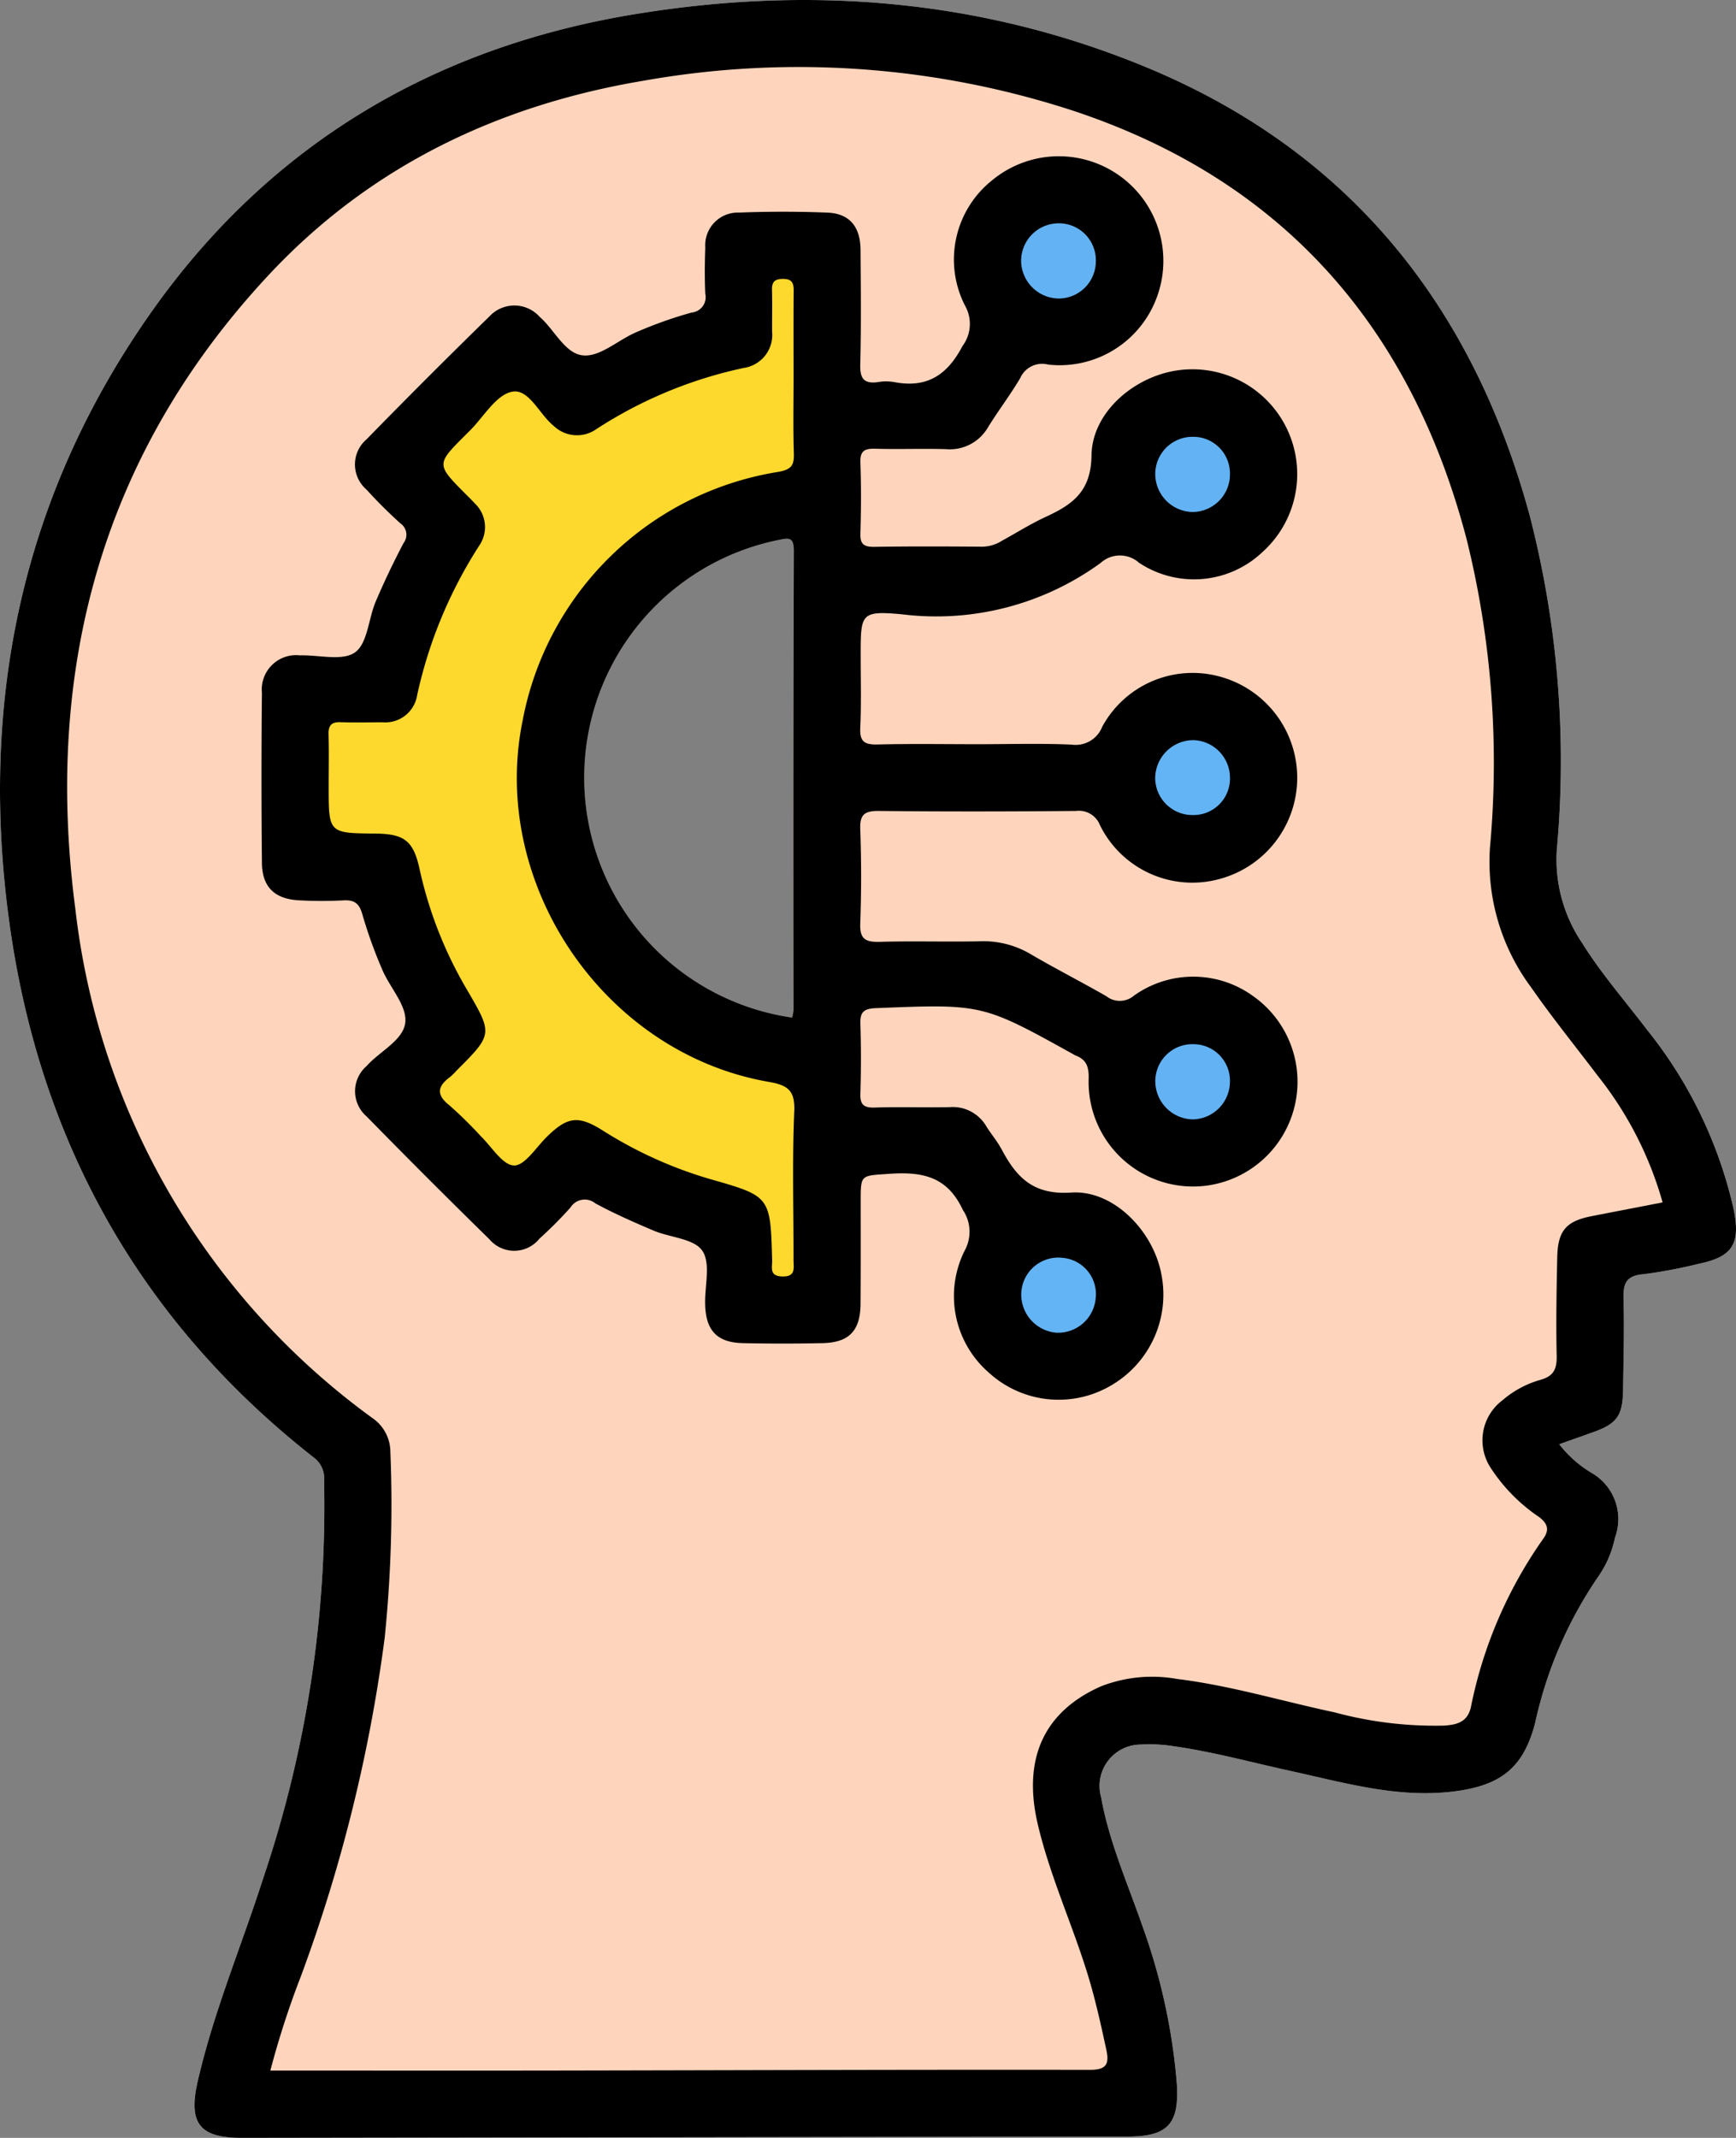 <svg xmlns="http://www.w3.org/2000/svg" viewBox="0 0 121.772 149.917"><rect x="0" y="0" width="121.772" height="149.917" fill="#808080" stroke="none"/><defs><style>.cls-1{fill:#fefefe;}.cls-2{fill:#fed5bc;}.cls-3{fill:#fed92d;}.cls-4{fill:#63b3f4;}.cls-5{fill:#63b4f4;}</style></defs><g id="Layer_2" data-name="Layer 2"><g id="Layer_1-2" data-name="Layer 1"><path class="cls-1" d="M121.603,84.777a30.933,30.933,0,0,0-6.06-12.55c-1.54-2.03-3.22-3.94-4.57-6.11a10.425,10.425,0,0,1-1.77-6.52,68.809,68.809,0,0,0-1.9-23.44c-3.99-14.7-12.64-25.53-26.87-31.43-11.65-4.83-23.82-5.76-36.16-3.69-13.91,2.34-25.31,9.1-33.54,20.68-9.12,12.84-12.19,27.25-10.11,42.74,2.07,15.4,9.09,28.12,21.41,37.77a1.817,1.817,0,0,1,.7,1.61,81.549,81.549,0,0,1-4.26,27.84c-1.53,4.78-3.5,9.42-4.62,14.34-.65,2.91.17,3.91,3.14,3.9l62.13-.09c2.83-.01,3.62-.91,3.42-3.79a42.628,42.628,0,0,0-2.41-10.98c-1.04-3-2.34-5.91-2.9-9.05a2.898,2.898,0,0,1,2.78-3.67,10.804,10.804,0,0,1,2.34.12c2.81.4,5.54,1.16,8.31,1.76,3.86.85,7.69,1.97,11.73,1.35,3.07-.47,4.53-1.78,5.3-4.79a29.016,29.016,0,0,1,4.46-10.28,7.386,7.386,0,0,0,1.13-2.67,3.739,3.739,0,0,0-1.67-4.56,8.192,8.192,0,0,1-2.24-1.99c.81-.29,1.53-.54,2.25-.8,1.82-.63,2.21-1.17,2.23-3.11.03-2.1.09-4.21.03-6.31-.03-1.06.2-1.6,1.37-1.7a34.571,34.571,0,0,0,3.89-.73C121.553,88.127,122.103,87.217,121.603,84.777Zm-65.94-13.98a2.871,2.871,0,0,1-.1.56,17.001,17.001,0,0,1-1.01-33.48c.74-.15,1.14-.27,1.13.76Q55.638,54.717,55.663,70.797Z"></path><path d="M121.603,84.777a30.933,30.933,0,0,0-6.06-12.55c-1.54-2.03-3.22-3.94-4.57-6.11a10.425,10.425,0,0,1-1.77-6.52,68.809,68.809,0,0,0-1.9-23.44c-3.99-14.7-12.64-25.53-26.87-31.43-11.65-4.83-23.82-5.76-36.16-3.69-13.91,2.34-25.31,9.1-33.54,20.68-9.12,12.84-12.19,27.25-10.11,42.74,2.07,15.4,9.09,28.12,21.41,37.77a1.817,1.817,0,0,1,.7,1.61,81.549,81.549,0,0,1-4.26,27.84c-1.53,4.78-3.5,9.42-4.62,14.34-.65,2.91.17,3.91,3.14,3.9l62.13-.09c2.83-.01,3.62-.91,3.42-3.79a42.628,42.628,0,0,0-2.41-10.98c-1.04-3-2.34-5.91-2.9-9.05a2.898,2.898,0,0,1,2.78-3.67,10.804,10.804,0,0,1,2.34.12c2.81.4,5.54,1.16,8.31,1.76,3.86.85,7.69,1.97,11.73,1.35,3.07-.47,4.53-1.78,5.3-4.79a29.016,29.016,0,0,1,4.46-10.28,7.386,7.386,0,0,0,1.13-2.67,3.739,3.739,0,0,0-1.67-4.56,8.192,8.192,0,0,1-2.24-1.99c.81-.29,1.53-.54,2.25-.8,1.82-.63,2.21-1.17,2.23-3.11.03-2.1.09-4.21.03-6.31-.03-1.06.2-1.6,1.37-1.7a34.571,34.571,0,0,0,3.89-.73C121.553,88.127,122.103,87.217,121.603,84.777Zm-65.94-13.98a2.871,2.871,0,0,1-.1.56,17.001,17.001,0,0,1-1.01-33.48c.74-.15,1.14-.27,1.13.76Q55.638,54.717,55.663,70.797Z"></path><path class="cls-2" d="M112.073,75.437c-1.56-2.06-3.2-4.08-4.68-6.21a14.737,14.737,0,0,1-2.88-9.78,65.24,65.24,0,0,0-1.62-21.57c-3.87-14.85-12.83-25.18-27.52-30.08a62.026,62.026,0,0,0-30.15-2.15c-10.24,1.7-19.24,6-26.36,13.62-11.73,12.56-15.78,27.69-13.58,44.45a51.28,51.28,0,0,0,20.85,35.73,2.889,2.889,0,0,1,1.25,2.36,91.773,91.773,0,0,1-.4,13.05,108.684,108.684,0,0,1-5.87,23.71,61.762,61.762,0,0,0-2.15,6.63c6.7,0,13.26.01,19.82,0,12.53-.02,25.07-.07,37.6-.05,1.19.01,1.45-.35,1.22-1.41-.38-1.77-.77-3.53-1.3-5.26-1.09-3.55-2.66-6.94-3.51-10.56-1.08-4.61.45-7.91,4.45-9.67a9.886,9.886,0,0,1,5.33-.51c3.75.46,7.36,1.56,11.04,2.34a27.012,27.012,0,0,0,7.69.93c.82-.06,1.62-.2,1.87-1.28a30.978,30.978,0,0,1,5.04-11.77c.48-.64.39-1.09-.26-1.58a12.135,12.135,0,0,1-3.38-3.43,3.515,3.515,0,0,1,.8-4.74,7.045,7.045,0,0,1,2.69-1.45c.93-.26,1.15-.77,1.13-1.69-.05-2.3-.01-4.6.04-6.9.04-1.88.63-2.54,2.44-2.89,1.63-.32,3.26-.63,4.95-.96A25.212,25.212,0,0,0,112.073,75.437Zm-56.41-4.64a2.871,2.871,0,0,1-.1.56,17.001,17.001,0,0,1-1.01-33.48c.74-.15,1.14-.27,1.13.76Q55.638,54.717,55.663,70.797Z"></path><path d="M87.923,69.867a7.16,7.16,0,0,0-8.38-.05,1.525,1.525,0,0,1-1.94.04c-1.78-1.02-3.61-1.95-5.38-2.99a6.503,6.503,0,0,0-3.5-.86c-2.35.05-4.7-.03-7.05.04-.99.02-1.37-.22-1.33-1.29.08-2.2.08-4.41,0-6.61-.04-1.06.33-1.29,1.33-1.28,4.6.05,9.21.04,13.81,0a1.58,1.58,0,0,1,1.67.99,7.223,7.223,0,0,0,8.4,3.78,7.35,7.35,0,0,0,.02-14.19,7.215,7.215,0,0,0-8.26,3.52,1.996,1.996,0,0,1-2.13,1.25c-2.2-.1-4.41-.03-6.61-.03-2.35,0-4.7-.04-7.05.02-.87.01-1.22-.19-1.18-1.14.08-1.71.03-3.42.03-5.14,0-2.9.01-3.11,2.89-2.85a19.587,19.587,0,0,0,13.94-3.6,2.016,2.016,0,0,1,2.7-.01,6.98,6.98,0,0,0,8.67-.77,7.35,7.35,0,0,0-6.02-12.72c-3.05.46-5.95,2.96-5.99,5.96-.03,2.51-1.31,3.43-3.17,4.29-1.07.49-2.06,1.12-3.09,1.68a2.673,2.673,0,0,1-1.38.43c-2.54-.02-5.09-.03-7.64.01-.68,0-.95-.19-.93-.91.05-1.67.06-3.33,0-5-.03-.8.28-.99,1.02-.97,1.66.05,3.33-.02,4.99.03a3.088,3.088,0,0,0,2.95-1.55c.72-1.16,1.55-2.25,2.25-3.43a1.675,1.675,0,0,1,1.96-.95,7.263,7.263,0,0,0,7.63-4.74,7.335,7.335,0,0,0-11.59-8.16,7.1,7.1,0,0,0-1.88,8.75,2.591,2.591,0,0,1-.17,2.85c-1.07,2.04-2.49,2.96-4.77,2.53a3.285,3.285,0,0,0-1.17,0c-.98.13-1.25-.26-1.23-1.22.07-2.69.04-5.39.02-8.08-.02-1.63-.8-2.54-2.36-2.59q-3.075-.12-6.17,0a2.29,2.29,0,0,0-2.36,2.46c-.04,1.07-.05,2.15,0,3.23a1.083,1.083,0,0,1-.96,1.32,29.518,29.518,0,0,0-3.86,1.37c-1.26.53-2.49,1.7-3.68,1.64-1.32-.06-2.05-1.78-3.11-2.7a2.38,2.38,0,0,0-3.53-.04q-4.365,4.26-8.62,8.62a2.317,2.317,0,0,0-.01,3.52,33.602,33.602,0,0,0,2.39,2.38.961.961,0,0,1,.21,1.38c-.7,1.34-1.36,2.71-1.95,4.1-.51,1.2-.57,2.94-1.45,3.56-.89.63-2.54.17-3.86.21a2.407,2.407,0,0,0-2.67,2.63c-.04,3.97-.04,7.93,0,11.9.01,1.72.89,2.57,2.65,2.65a28.904,28.904,0,0,0,3.09,0c.77-.04,1.1.24,1.31,1a32.845,32.845,0,0,0,1.39,3.86c.53,1.25,1.72,2.5,1.62,3.67-.11,1.27-1.8,2.05-2.73,3.1a2.331,2.331,0,0,0,.01,3.52q4.26,4.35,8.62,8.62a2.273,2.273,0,0,0,3.51-.05,28.152,28.152,0,0,0,2.18-2.19,1.175,1.175,0,0,1,1.74-.28c1.33.72,2.72,1.33,4.11,1.92,1.15.48,2.81.55,3.39,1.4.6.87.17,2.45.2,3.72.03,1.86.82,2.72,2.65,2.76q2.79.06,5.58,0c1.86-.04,2.65-.86,2.67-2.73.02-2.4.01-4.8.01-7.2,0-1.91,0-1.8,1.94-1.94,2.28-.16,4.1.11,5.22,2.52a2.736,2.736,0,0,1,.14,2.85,7.109,7.109,0,0,0,1.68,8.56,7.255,7.255,0,0,0,8.58.91,7.367,7.367,0,0,0,3.51-7.91c-.6-2.97-3.36-5.82-6.31-5.62-2.67.18-3.84-1.08-4.88-3.04-.3-.56-.72-1.05-1.06-1.59a2.719,2.719,0,0,0-2.57-1.36c-1.76.04-3.53-.03-5.29.03-.78.02-1.01-.24-.98-1,.05-1.62.05-3.24,0-4.85-.03-.8.19-1.08,1.05-1.12,7.5-.3,7.5-.31,13.88,3.23.04.02.08.05.12.07.78.29.99.76.96,1.67a7.329,7.329,0,0,0,8.06,7.5,7.349,7.349,0,0,0,3.5-13.3Zm-32.26.93a2.871,2.871,0,0,1-.1.56,17.001,17.001,0,0,1-1.01-33.48c.74-.15,1.14-.27,1.13.76Q55.638,54.717,55.663,70.797Z"></path><path class="cls-3" d="M55.667,26.376c0,1.811-.038,3.623.018,5.433.026.831-.184,1.113-1.077,1.279A21.734,21.734,0,0,0,36.656,50.55C34.322,62.005,42.378,73.859,53.919,75.865c1.304.227,1.859.568,1.795,2.059-.148,3.469-.045,6.949-.05,10.424-.001.559.183,1.195-.805,1.163-.912-.03-.683-.632-.696-1.119-.121-4.49-.115-4.502-4.326-5.702a29.509,29.509,0,0,1-7.581-3.43c-1.693-1.058-2.444-.955-3.872.432-.766.744-1.563,2.049-2.327,2.036-.791-.014-1.566-1.31-2.335-2.059a29.486,29.486,0,0,0-2.199-2.159c-.974-.766-.809-1.354.061-1.999a4.031,4.031,0,0,0,.418-.412c2.579-2.579,2.574-2.576.746-5.711a28.654,28.654,0,0,1-3.31-8.417c-.435-2.013-1.067-2.5-3.128-2.518-3.255-.029-3.255-.029-3.255-3.29,0-1.224.025-2.448-.009-3.671-.018-.639.22-.871.853-.848.978.035,1.958.009,2.937.005a2.255,2.255,0,0,0,2.425-1.902,31.859,31.859,0,0,1,4.361-10.495,2.286,2.286,0,0,0-.33-2.964c-.196-.218-.409-.421-.616-.63-2.083-2.096-2.083-2.095-.04-4.138.104-.104.207-.208.312-.311.974-.964,1.827-2.498,2.954-2.736,1.198-.253,1.921,1.582,2.945,2.398a2.353,2.353,0,0,0,2.979.224,30.632,30.632,0,0,1,10.361-4.296A2.336,2.336,0,0,0,54.16,23.263c-.007-.979.02-1.958-.008-2.937-.016-.569.205-.766.771-.768.593-.002.754.256.749.797C55.657,22.362,55.666,24.369,55.667,26.376Z"></path><path class="cls-4" d="M83.635,30.631a2.573,2.573,0,0,1,2.64,2.556,2.638,2.638,0,0,1-2.653,2.716,2.67,2.67,0,0,1-2.587-2.655A2.613,2.613,0,0,1,83.635,30.631Z"></path><path class="cls-4" d="M76.867,18.323a2.611,2.611,0,0,1-2.603,2.611,2.671,2.671,0,0,1-2.637-2.602A2.636,2.636,0,0,1,74.328,15.66,2.589,2.589,0,0,1,76.867,18.323Z"></path><path class="cls-4" d="M86.273,75.889a2.653,2.653,0,0,1-2.619,2.607,2.682,2.682,0,0,1-2.614-2.775A2.602,2.602,0,0,1,83.75,73.224,2.563,2.563,0,0,1,86.273,75.889Z"></path><path class="cls-5" d="M74.052,93.452a2.691,2.691,0,0,1-2.414-2.817,2.603,2.603,0,0,1,2.904-2.43A2.555,2.555,0,0,1,76.856,91.05,2.647,2.647,0,0,1,74.052,93.452Z"></path><path class="cls-5" d="M83.67,57.155a2.611,2.611,0,0,1-2.639-2.568,2.685,2.685,0,0,1,2.703-2.685,2.65,2.65,0,0,1,2.544,2.676A2.56,2.56,0,0,1,83.67,57.155Z"></path></g></g></svg>